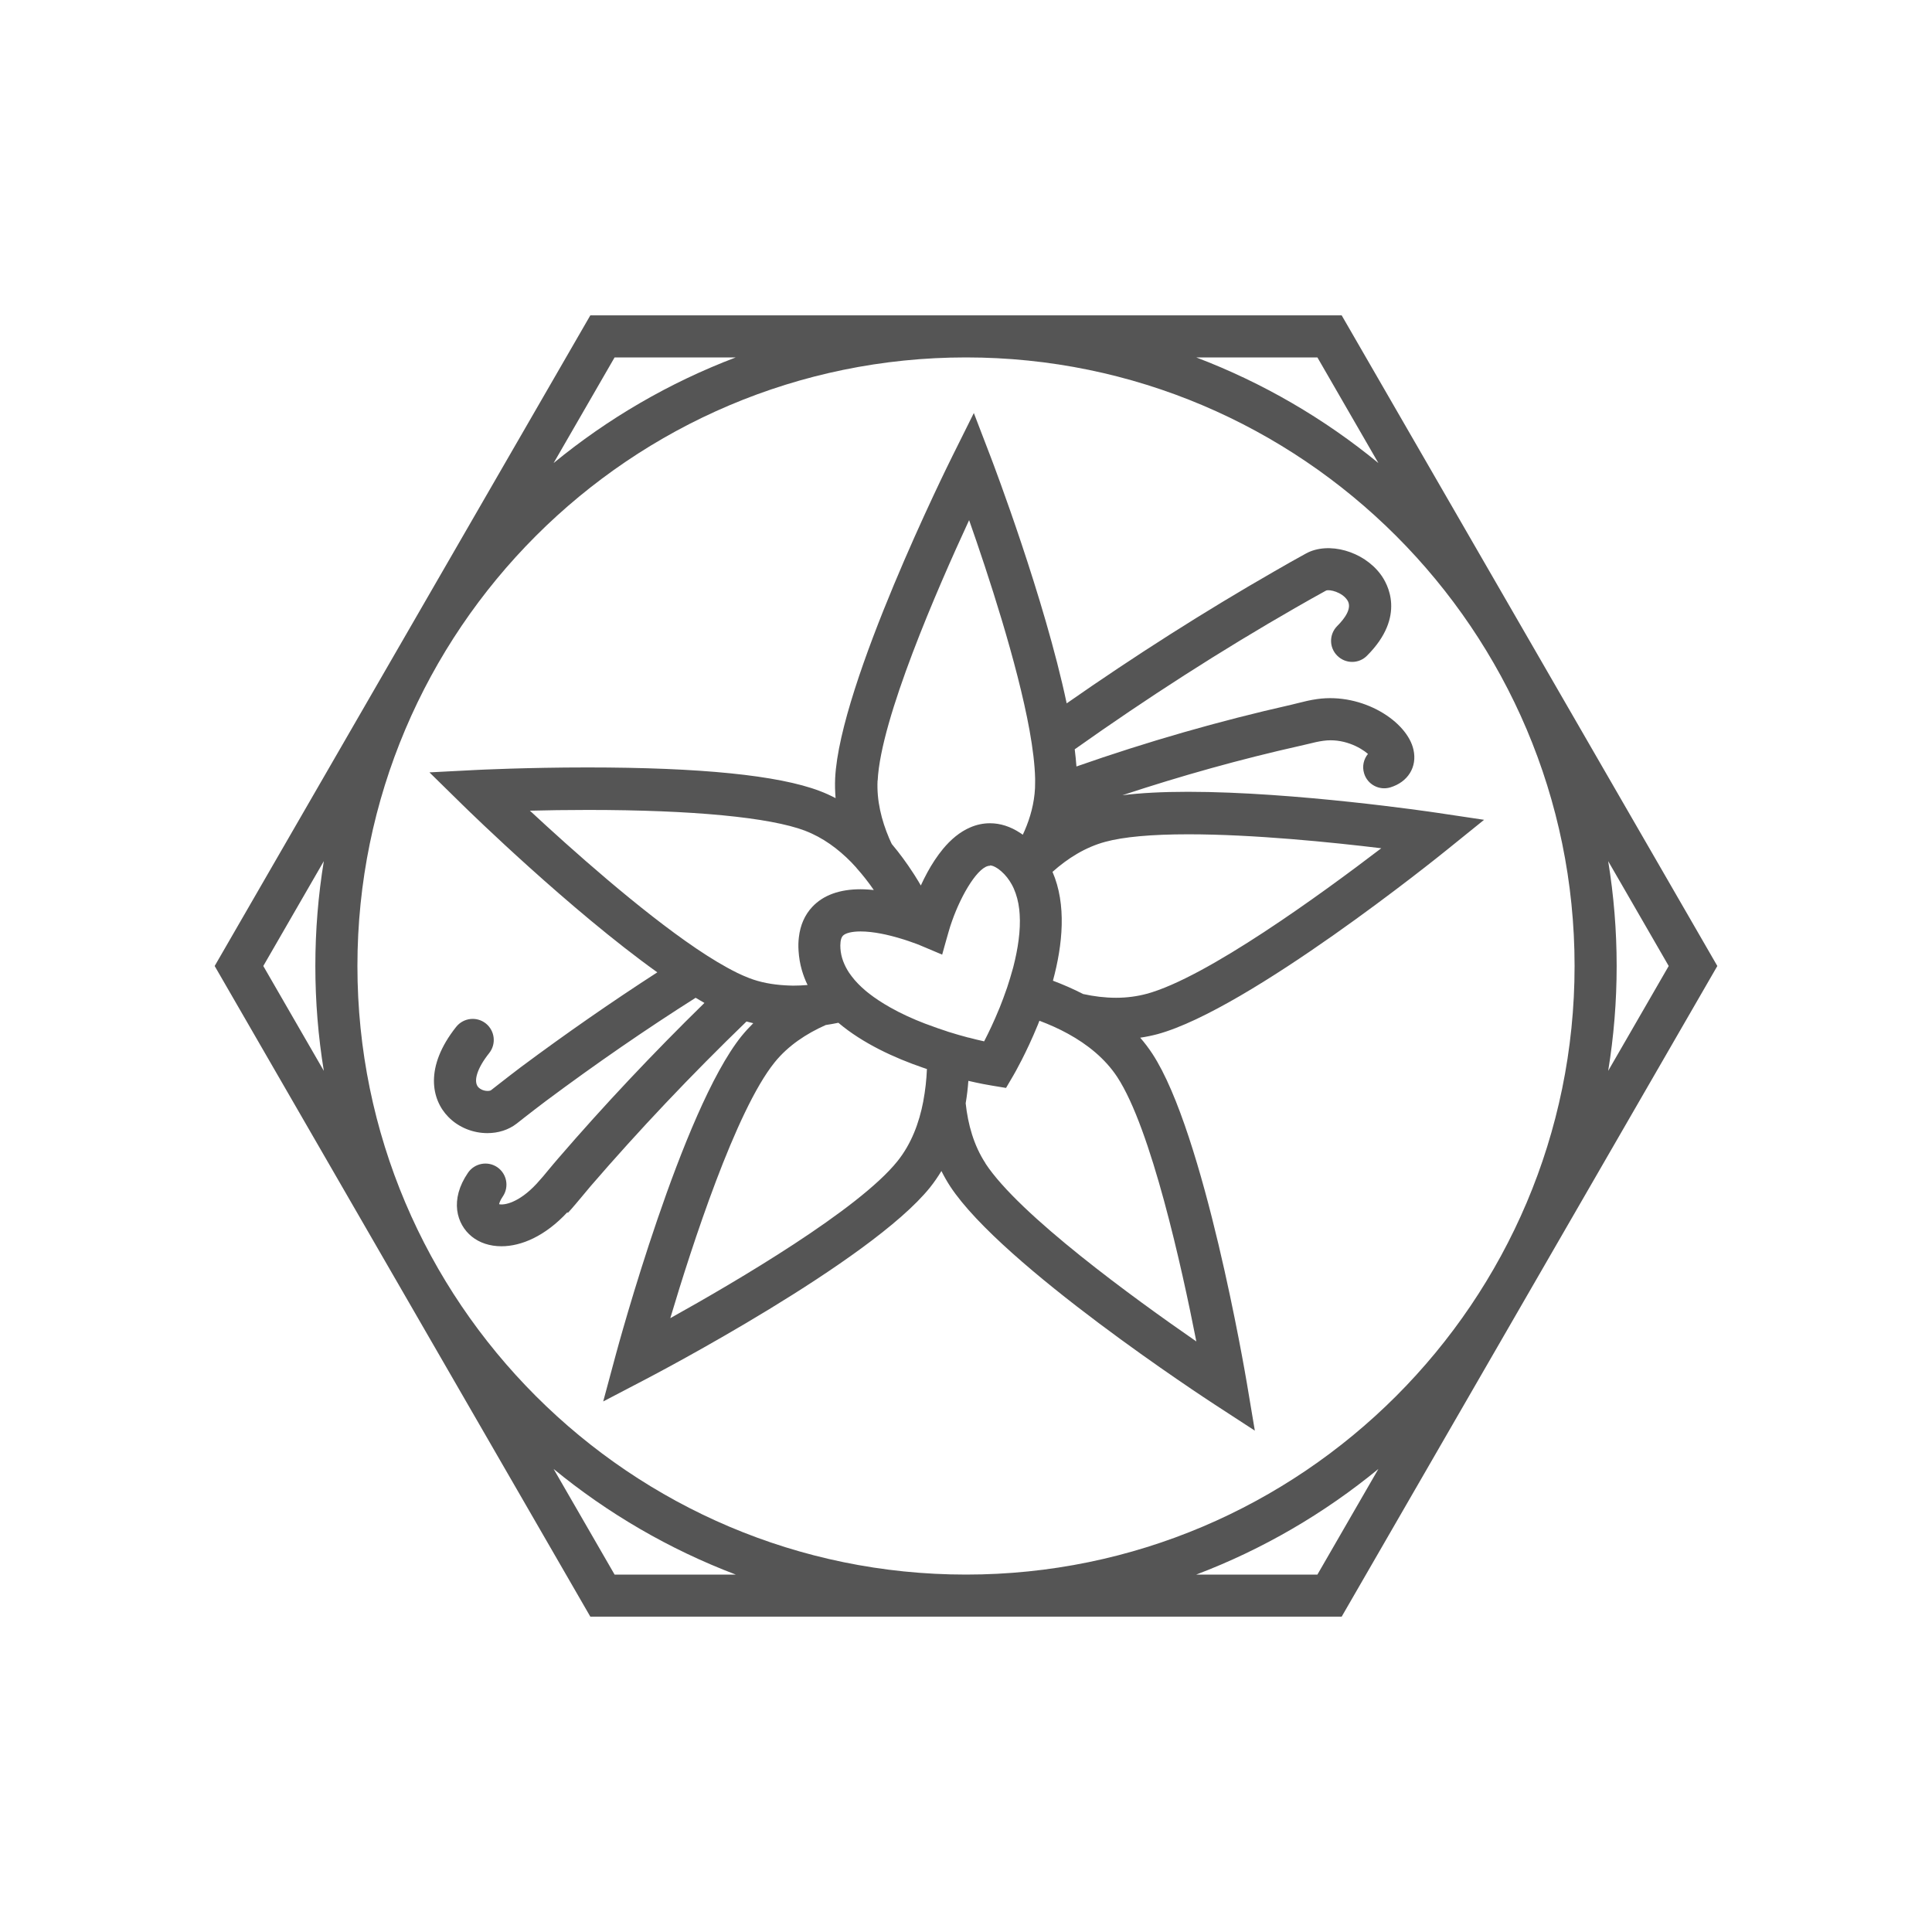 <svg viewBox="0 0 180 180" xmlns="http://www.w3.org/2000/svg" data-sanitized-data-name="Layer 1" data-name="Layer 1" id="Layer_1">
  <path style="fill: #555; stroke-width: 0px;" d="M55,150.62h70l35-60.62-35-60.62H55l-35,60.62,35,60.62ZM68.55,33.3c-6.2,2.35-11.93,5.7-16.97,9.84l5.68-9.84h11.29ZM122.74,33.3l5.68,9.84c-5.04-4.14-10.76-7.48-16.97-9.84h11.29ZM155.47,90l-5.64,9.77c.52-3.18.79-6.44.79-9.77s-.27-6.59-.79-9.77l5.64,9.77ZM111.45,146.7c6.2-2.35,11.93-5.7,16.97-9.84l-5.68,9.84h-11.29ZM57.26,146.7l-5.68-9.84c5.04,4.14,10.76,7.48,16.97,9.84h-11.29ZM33.3,90c0-31.26,25.44-56.7,56.7-56.7s56.7,25.44,56.7,56.7-25.44,56.7-56.7,56.7-56.7-25.44-56.7-56.7ZM30.17,99.77l-5.64-9.77,5.64-9.77c-.52,3.18-.79,6.44-.79,9.77s.27,6.59.79,9.77Z"></path>
  <path style="fill: #555; stroke-width: 0px;" d="M52.91,113c.48-.52.92-1.06,1.35-1.57.25-.3.5-.61.76-.91,4.52-5.24,9.38-10.37,14.53-15.35.21.06.42.11.63.16-.38.38-.75.78-1.1,1.21-5.53,6.89-11.47,28.79-11.72,29.72l-1.16,4.31,3.96-2.07c.85-.44,20.95-10.97,26.49-17.87.39-.49.74-1,1.06-1.53.24.48.51.96.81,1.42,4.84,7.39,23.84,19.81,24.64,20.33l3.75,2.44-.74-4.41c-.16-.95-3.96-23.32-8.81-30.71-.35-.53-.72-1.02-1.13-1.49-.74.11-1.5.17-2.27.17h0c.78,0,1.53-.06,2.27-.17.55-.08,1.08-.19,1.61-.33,8.53-2.32,26.2-16.55,26.95-17.16l3.48-2.81-4.42-.66c-.53-.08-13.22-1.95-23.17-1.95-2.4,0-4.42.11-6.11.32,5.47-1.81,11.01-3.36,16.59-4.61.25-.06.49-.11.73-.17.48-.12.94-.23,1.39-.29,1.82-.26,3.42.57,4.17,1.22-.4.49-.56,1.16-.36,1.81.31,1.04,1.41,1.62,2.44,1.31,1.65-.5,2.52-1.91,2.16-3.51-.58-2.64-4.72-5.32-8.98-4.72-.64.09-1.21.23-1.76.37-.22.05-.43.11-.65.16-6.74,1.52-13.42,3.44-20.01,5.75-.04-.51-.09-1.04-.16-1.6,6.74-4.78,13.62-9.2,20.56-13.18.88-.5,2.13-1.22,2.86-1.61.32-.13,1.48.14,1.98.9.48.73-.25,1.71-.94,2.4-.77.77-.77,2.01,0,2.77.77.77,2.01.77,2.77,0,3.68-3.68,1.9-6.74,1.26-7.59-1.61-2.16-4.85-3.07-6.93-1.94-.78.42-2.06,1.15-2.96,1.67-6.52,3.74-12.99,7.86-19.35,12.3-2.07-9.79-6.79-22.19-7.05-22.88l-1.6-4.17-1.99,4c-.43.86-10.5,21.19-10.93,30.02-.03.63-.01,1.25.04,1.86-.48-.25-.98-.48-1.49-.67-3.84-1.46-11.12-2.19-21.64-2.19-5.67,0-10.2.23-10.25.23l-4.46.23,3.19,3.13c.52.51,9.92,9.69,18.04,15.5-4.21,2.72-8.45,5.66-12.71,8.83-.65.49-1.41,1.08-2.05,1.58-.27.21-.52.41-.73.57-.15.12-.79.12-1.17-.26-.52-.53-.13-1.79,1-3.2.67-.85.53-2.08-.32-2.76-.85-.67-2.08-.53-2.76.32-2.96,3.73-2.32,6.78-.72,8.4.97.99,2.32,1.5,3.63,1.5.99,0,1.96-.29,2.73-.89.21-.17.47-.37.75-.59.62-.48,1.35-1.05,1.98-1.52,4.67-3.48,9.33-6.69,13.94-9.61.28.17.55.33.82.48-4.81,4.71-9.36,9.54-13.62,14.48-.28.32-.55.65-.82.97-.41.5-.8.97-1.2,1.4-1.68,1.81-3.06,2.01-3.49,1.9.03-.13.11-.38.34-.71.61-.89.39-2.11-.5-2.73-.89-.61-2.11-.39-2.73.5-1.74,2.53-1.08,4.81.35,5.96.72.58,1.68.9,2.76.9,1.85,0,4.07-.94,6.14-3.17ZM75.01,77.4c1.65.63,3.07,1.68,4.29,2.92.14.14.27.28.4.43.04.04.08.08.11.13.58.65,1.12,1.34,1.6,2.04-.16-.02-.32-.03-.48-.04-.25-.02-.51-.03-.75-.03-1.96,0-3.47.55-4.49,1.63-.71.75-1.13,1.71-1.26,2.84-.05.4-.06.82-.03,1.27.04.62.14,1.21.3,1.77.14.49.32.96.54,1.41-.45.04-.9.06-1.35.06-.26,0-.51-.02-.76-.03-1.19-.07-2.31-.28-3.32-.67-.36-.14-.73-.3-1.13-.49-.01,0-.02-.01-.03-.02-1.14-.56-2.42-1.33-3.78-2.25-5.26-3.56-11.67-9.28-15.5-12.84,1.56-.04,3.41-.07,5.4-.07,9.76,0,16.95.69,20.25,1.94ZM81.77,72.73c.28-5.76,5.55-17.85,8.52-24.27,1.76,5,4.49,13.31,5.63,19.58.3,1.67.49,3.2.52,4.48,0,.11,0,.22,0,.32,0,.2,0,.4-.01.59-.07,1.39-.43,2.73-.98,3.99-.05.12-.1.23-.16.35-.09-.06-.17-.13-.26-.18-.9-.59-1.84-.89-2.8-.89-.65,0-1.26.14-1.82.38-.99.42-1.84,1.15-2.56,2.02-.55.67-1.03,1.41-1.44,2.16-.23.42-.43.83-.62,1.24-.14-.25-.29-.5-.45-.75-.08-.14-.17-.27-.26-.41-.59-.91-1.25-1.82-1.99-2.7-.02-.05-.04-.09-.07-.14-.06-.13-.12-.27-.18-.4-.72-1.69-1.17-3.52-1.08-5.38ZM103.98,92.96c-1.04,0-2.07-.13-3.07-.35-.93-.48-1.88-.89-2.81-1.24.91-3.36,1.28-7.1-.04-10.14,1.41-1.26,3.06-2.3,4.92-2.8,1.69-.46,4.29-.7,7.73-.7,6.06,0,13.35.74,17.98,1.3-5.62,4.29-16.28,12.05-21.85,13.56-.89.24-1.85.37-2.85.37h0ZM91.82,108.39c-1.1-1.68-1.64-3.64-1.85-5.6.12-.7.2-1.4.25-2.09,1.07.25,1.86.39,2.18.44l1.33.22.68-1.16c.13-.22,1.21-2.1,2.29-4.74.05-.12.09-.24.14-.36.9.34,1.81.74,2.68,1.22,1.78.98,3.43,2.29,4.57,4.02,3.16,4.82,6.01,17.71,7.37,24.64-5.81-4.02-16.49-11.77-19.65-16.59ZM86.02,102.61c-.38,2-1.11,3.96-2.41,5.58-3.61,4.5-14.98,11.18-21.16,14.62,2.02-6.77,6.09-19.32,9.71-23.82,1.26-1.57,2.97-2.69,4.77-3.49.4-.06.79-.13,1.18-.21,2.27,1.92,5.22,3.27,7.87,4.18.13.04.25.09.38.13-.04.98-.15,1.99-.34,3ZM92.24,80.63c.19,0,.43.1.7.28.1.07.2.14.3.23.02.01.03.02.05.04.4.35.72.77.97,1.22.07.12.13.25.19.38.26.59.43,1.24.51,1.94.02.15.03.3.04.46.1,1.52-.16,3.22-.59,4.9-.02.06-.03.12-.05.18-.16.59-.34,1.17-.53,1.75-.02.05-.03.09-.05.14-.2.59-.42,1.16-.64,1.72-.02.05-.04.09-.06.14-.46,1.13-.95,2.16-1.39,3.01-.44-.1-.93-.21-1.44-.35,0,0-.02,0-.03,0-.6-.16-1.24-.34-1.9-.55-.03,0-.05-.02-.08-.03-.59-.19-1.19-.4-1.8-.63-.08-.03-.16-.06-.25-.09-1.12-.43-2.23-.93-3.25-1.51,0,0,0,0,0,0-.73-.41-1.42-.86-2.03-1.34-.1-.08-.19-.15-.28-.23-.49-.42-.93-.86-1.28-1.33-.08-.11-.16-.22-.24-.33-.46-.7-.76-1.46-.81-2.27-.02-.33-.02-.92.23-1.18.24-.25.85-.4,1.64-.4,1.22,0,2.61.32,3.7.65.28.08.53.16.76.24.66.22,1.1.4,1.11.41l.62.26,1.42.6.2-.72.18-.64.22-.77c.09-.33.2-.66.32-1,.9-2.56,2.48-5.15,3.53-5.15Z"></path>
</svg>
